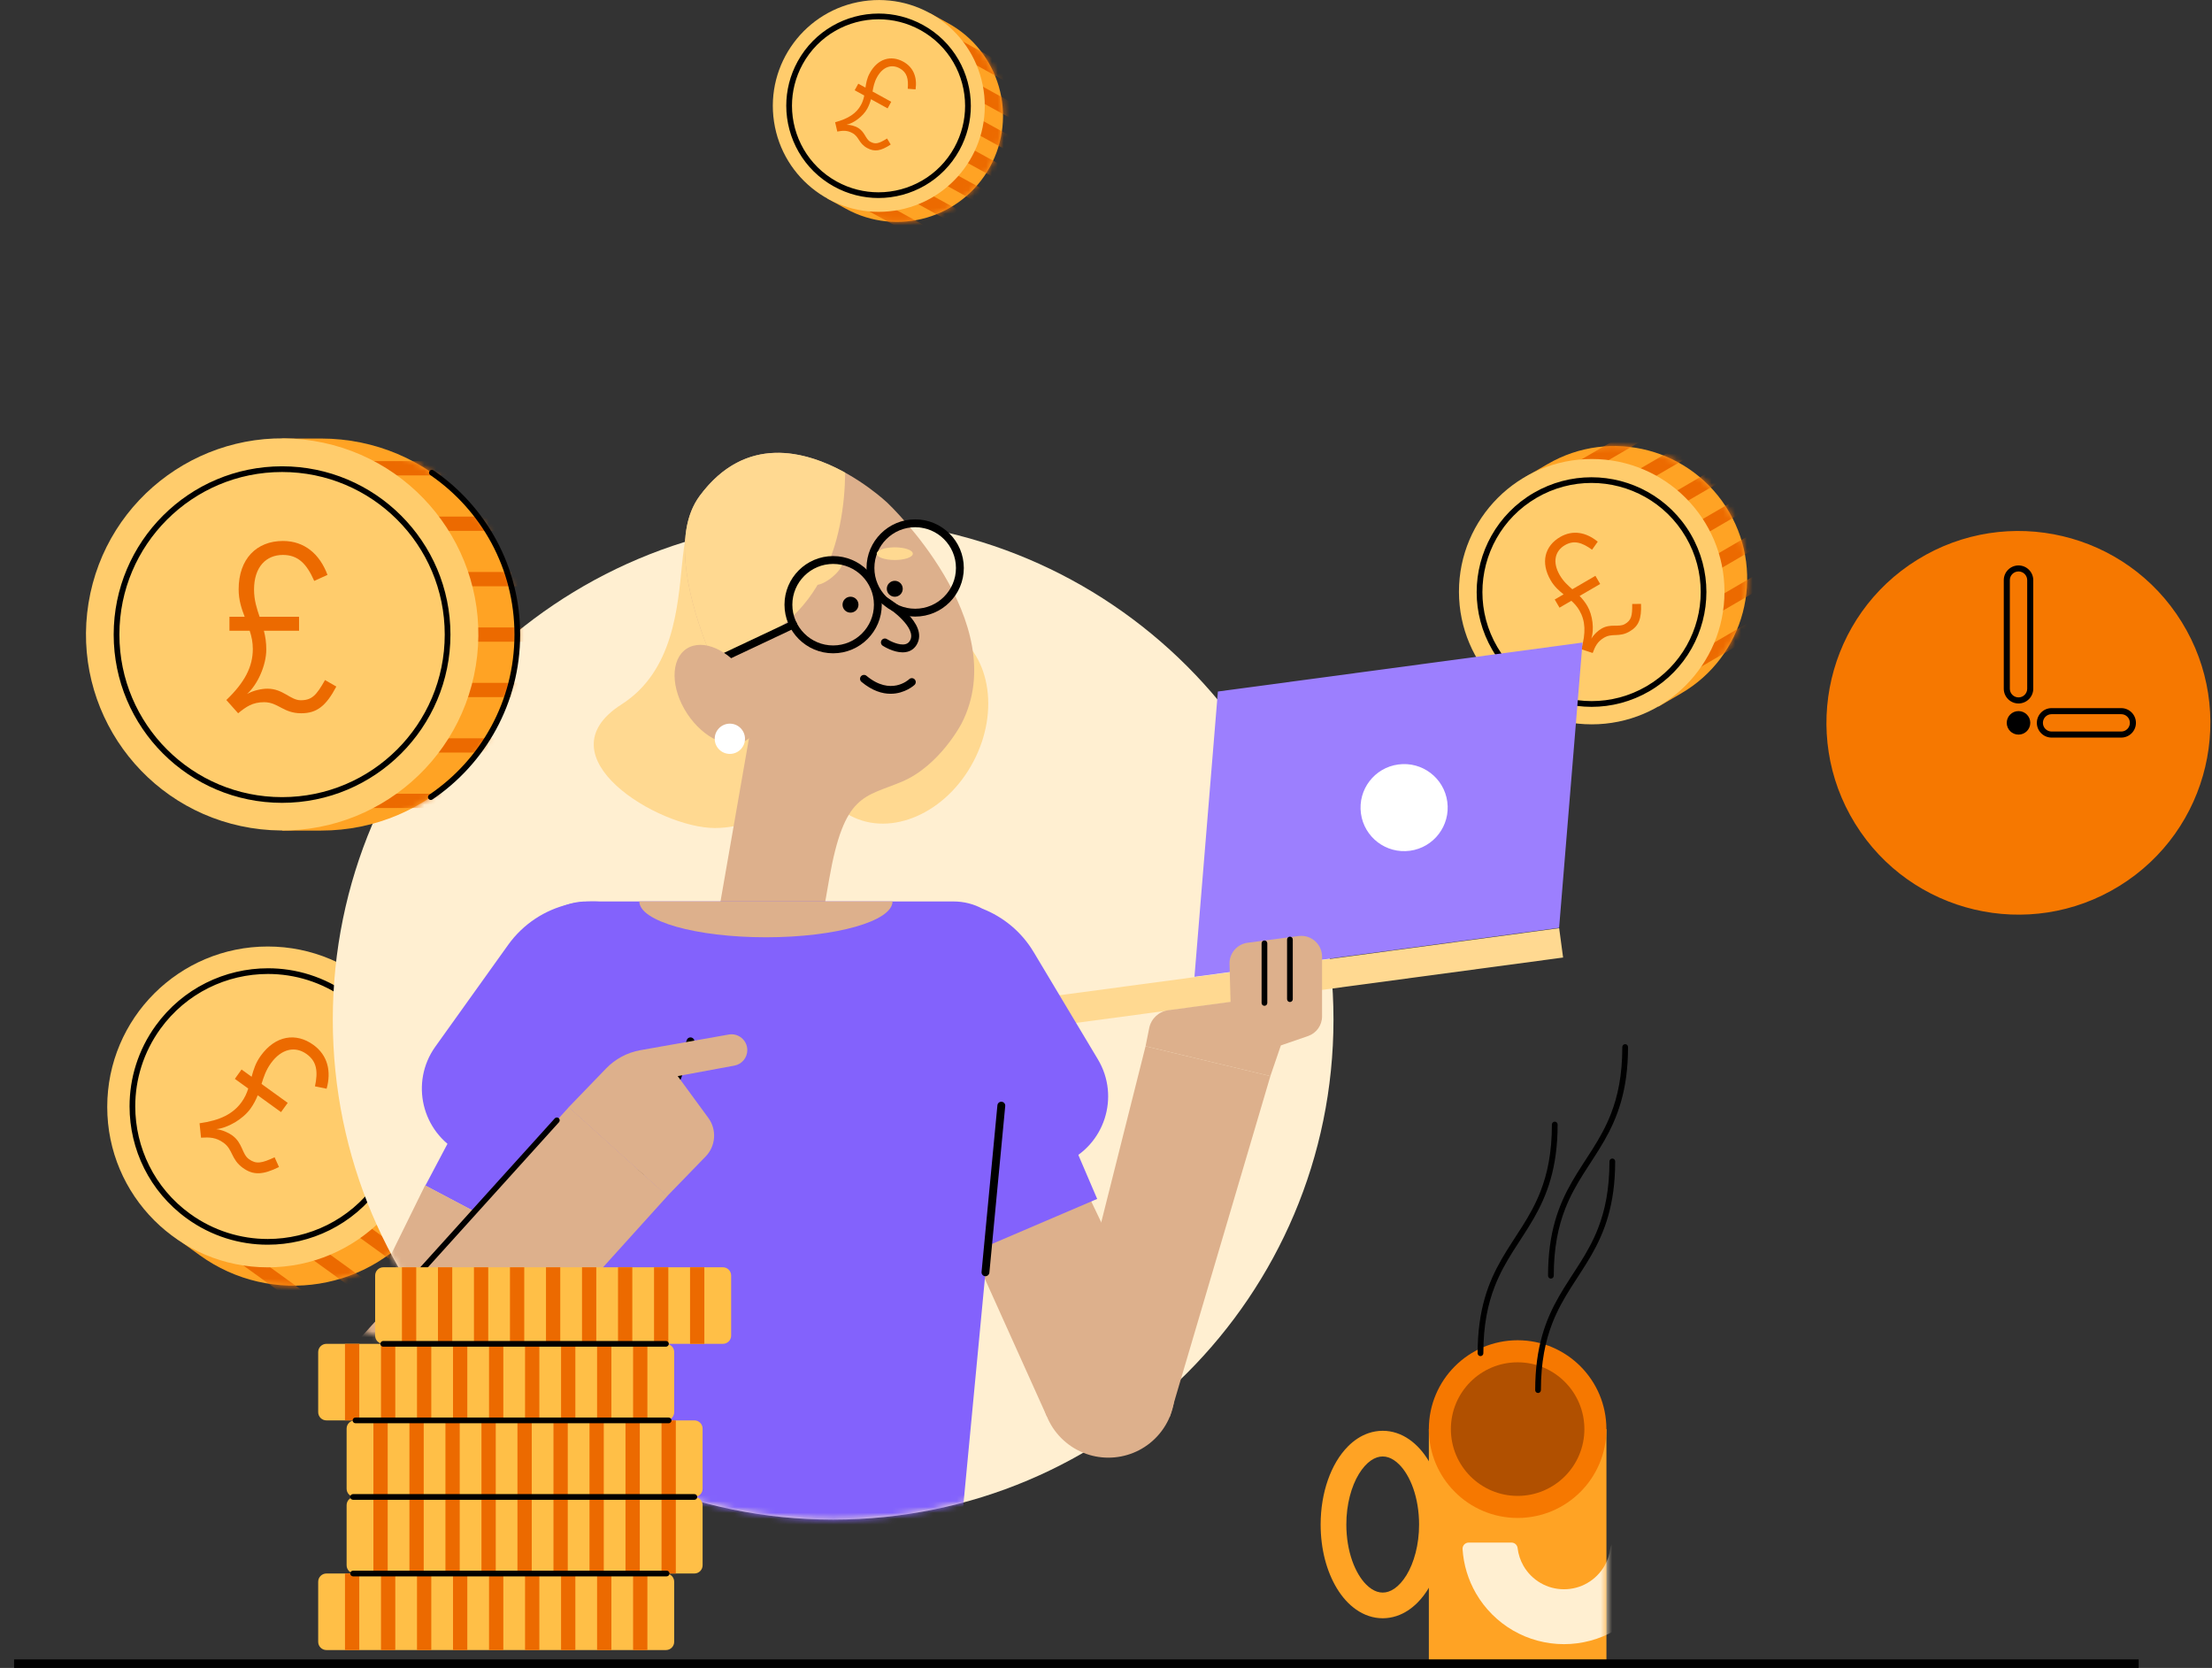 <svg width="378" height="285" viewBox="0 0 378 285" fill="none" xmlns="http://www.w3.org/2000/svg">
<rect x="0" y="0" width="378" height="285" fill="#333333" stroke="none"/>
<g clip-path="url(#clip0_532_5544)">
<g clip-path="url(#clip1_532_5544)">
<path d="M66.275 170.055L61.848 166.855L29.706 211.284L34.133 214.483C46.409 223.355 63.562 220.599 72.435 208.328C81.309 196.056 78.556 178.922 66.275 170.055Z" fill="#FFA324"/>
<mask id="mask0_532_5544" style="mask-type:luminance" maskUnits="userSpaceOnUse" x="29" y="166" width="49" height="54">
<path d="M66.275 170.055L61.848 166.855L29.706 211.284L34.133 214.483C46.409 223.35 63.562 220.599 72.435 208.328C81.309 196.056 78.556 178.922 66.275 170.055Z" fill="white"/>
</mask>
<g mask="url(#mask0_532_5544)">
<path d="M57.338 170.23L100.048 201.085L101.478 199.109L58.768 168.255" fill="#EC6A00"/>
</g>
<mask id="mask1_532_5544" style="mask-type:luminance" maskUnits="userSpaceOnUse" x="29" y="166" width="49" height="54">
<path d="M66.275 170.055L61.848 166.855L29.706 211.284L34.133 214.483C46.409 223.35 63.562 220.599 72.435 208.328C81.309 196.056 78.556 178.922 66.275 170.055Z" fill="white"/>
</mask>
<g mask="url(#mask1_532_5544)">
<path d="M52.794 176.512L95.503 207.367L96.933 205.391L54.224 174.537" fill="#EC6A00"/>
</g>
<mask id="mask2_532_5544" style="mask-type:luminance" maskUnits="userSpaceOnUse" x="29" y="166" width="49" height="54">
<path d="M66.275 170.055L61.848 166.855L29.706 211.284L34.133 214.483C46.409 223.35 63.562 220.599 72.435 208.328C81.309 196.056 78.556 178.922 66.275 170.055Z" fill="white"/>
</mask>
<g mask="url(#mask2_532_5544)">
<path d="M48.249 182.795L90.959 213.649L92.389 211.669L49.68 180.814" fill="#EC6A00"/>
</g>
<mask id="mask3_532_5544" style="mask-type:luminance" maskUnits="userSpaceOnUse" x="29" y="166" width="49" height="54">
<path d="M66.275 170.055L61.848 166.855L29.706 211.284L34.133 214.483C46.409 223.35 63.562 220.599 72.435 208.328C81.309 196.056 78.556 178.922 66.275 170.055Z" fill="white"/>
</mask>
<g mask="url(#mask3_532_5544)">
<path d="M43.705 189.072L86.415 219.926L87.845 217.951L45.135 187.097" fill="#EC6A00"/>
</g>
<mask id="mask4_532_5544" style="mask-type:luminance" maskUnits="userSpaceOnUse" x="29" y="166" width="49" height="54">
<path d="M66.275 170.055L61.848 166.855L29.706 211.284L34.133 214.483C46.409 223.35 63.562 220.599 72.435 208.328C81.309 196.056 78.556 178.922 66.275 170.055Z" fill="white"/>
</mask>
<g mask="url(#mask4_532_5544)">
<path d="M39.161 195.354L81.866 226.209L83.296 224.233L40.591 193.379" fill="#EC6A00"/>
</g>
<mask id="mask5_532_5544" style="mask-type:luminance" maskUnits="userSpaceOnUse" x="29" y="166" width="49" height="54">
<path d="M66.275 170.055L61.848 166.855L29.706 211.284L34.133 214.483C46.409 223.35 63.562 220.599 72.435 208.328C81.309 196.056 78.556 178.922 66.275 170.055Z" fill="white"/>
</mask>
<g mask="url(#mask5_532_5544)">
<path d="M34.617 201.636L77.321 232.491L78.751 230.515L36.047 199.661" fill="#EC6A00"/>
</g>
<mask id="mask6_532_5544" style="mask-type:luminance" maskUnits="userSpaceOnUse" x="29" y="166" width="49" height="54">
<path d="M66.275 170.055L61.848 166.855L29.706 211.284L34.133 214.483C46.409 223.35 63.562 220.599 72.435 208.328C81.309 196.056 78.556 178.922 66.275 170.055Z" fill="white"/>
</mask>
<g mask="url(#mask6_532_5544)">
<path d="M30.072 207.918L72.777 238.772L74.207 236.797L31.498 205.942" fill="#EC6A00"/>
</g>
<path d="M45.755 216.551C60.905 216.551 73.187 204.279 73.187 189.14C73.187 174.002 60.905 161.729 45.755 161.729C30.605 161.729 18.324 174.002 18.324 189.14C18.324 204.279 30.605 216.551 45.755 216.551Z" fill="#FFCC6C"/>
<path d="M64.533 202.616L64.138 202.328C59.705 208.454 52.784 211.702 45.755 211.707C41.153 211.707 36.515 210.312 32.498 207.415C26.368 202.987 23.117 196.07 23.112 189.047C23.112 184.448 24.508 179.814 27.407 175.8C31.839 169.674 38.761 166.426 45.789 166.421C50.392 166.421 55.029 167.816 59.047 170.713C65.177 175.142 68.428 182.058 68.428 189.081C68.428 193.68 67.032 198.314 64.133 202.328L64.533 202.616L64.928 202.904C67.954 198.724 69.414 193.88 69.409 189.086C69.409 181.765 66.012 174.547 59.623 169.928C55.439 166.904 50.593 165.445 45.794 165.45C38.468 165.45 31.244 168.845 26.622 175.229C23.595 179.409 22.136 184.253 22.141 189.047C22.141 196.368 25.538 203.586 31.927 208.205C36.11 211.229 40.957 212.688 45.755 212.683C53.082 212.683 60.306 209.288 64.928 202.904L64.533 202.616Z" fill="black"/>
<path d="M41.279 182.745L42.998 183.989C43.315 182.804 43.676 181.614 44.564 180.39C47.068 176.927 50.573 176.39 53.55 178.536C56.005 180.311 56.64 183.053 55.815 186.028L53.824 185.623C54.361 183.106 54.156 181.38 52.408 180.116C50.5 178.736 48.147 179.117 46.292 181.677C45.404 182.906 45.043 184.096 44.691 185.213L49.167 188.447L48.025 190.027L44.042 187.15C43.734 187.92 43.349 188.681 42.778 189.471C41.494 191.242 38.917 192.744 36.945 192.939C37.98 193.061 39.014 193.519 39.698 194.017C41.47 195.3 41.343 197.197 42.514 198.046C43.769 198.953 44.681 198.782 46.927 197.748L47.678 199.411C44.906 200.772 43.281 200.84 41.504 199.558C39.459 198.08 39.82 196.431 38.209 195.27C36.901 194.324 35.788 194.31 34.353 194.397L34.099 191.934C37.614 191.442 39.82 190.339 41.279 188.325C41.831 187.564 42.168 186.808 42.422 185.999L40.132 184.345L41.279 182.745Z" fill="#EC6A00"/>
<path d="M264.457 79.302L260.552 81.574L283.396 120.745L287.301 118.472C298.127 112.17 301.788 98.289 295.481 87.471C289.17 76.658 275.278 73 264.457 79.302Z" fill="#FFA324"/>
<mask id="mask7_532_5544" style="mask-type:luminance" maskUnits="userSpaceOnUse" x="260" y="76" width="39" height="45">
<path d="M264.452 79.302L260.547 81.574L283.391 120.745L287.296 118.472C298.122 112.17 301.783 98.289 295.476 87.471C289.17 76.658 275.278 73 264.452 79.302Z" fill="white"/>
</mask>
<g mask="url(#mask7_532_5544)">
<path d="M261.699 86.296L299.357 64.372L298.127 62.265L260.469 84.189" fill="#EC6A00"/>
</g>
<mask id="mask8_532_5544" style="mask-type:luminance" maskUnits="userSpaceOnUse" x="260" y="76" width="39" height="45">
<path d="M264.452 79.302L260.547 81.574L283.391 120.745L287.296 118.472C298.122 112.17 301.783 98.289 295.476 87.471C289.17 76.658 275.278 73 264.452 79.302Z" fill="white"/>
</mask>
<g mask="url(#mask8_532_5544)">
<path d="M264.931 91.837L302.588 69.908L301.358 67.801L263.701 89.73" fill="#EC6A00"/>
</g>
<mask id="mask9_532_5544" style="mask-type:luminance" maskUnits="userSpaceOnUse" x="260" y="76" width="39" height="45">
<path d="M264.452 79.302L260.547 81.574L283.391 120.745L287.296 118.472C298.122 112.17 301.783 98.289 295.476 87.471C289.17 76.658 275.278 73 264.452 79.302Z" fill="white"/>
</mask>
<g mask="url(#mask9_532_5544)">
<path d="M268.157 97.372L305.815 75.448L304.589 73.341L266.932 95.265" fill="#EC6A00"/>
</g>
<mask id="mask10_532_5544" style="mask-type:luminance" maskUnits="userSpaceOnUse" x="260" y="76" width="39" height="45">
<path d="M264.452 79.302L260.547 81.574L283.391 120.745L287.296 118.472C298.122 112.17 301.783 98.289 295.476 87.471C289.17 76.658 275.278 73 264.452 79.302Z" fill="white"/>
</mask>
<g mask="url(#mask10_532_5544)">
<path d="M271.388 102.913L309.046 80.984L307.816 78.877L270.158 100.806" fill="#EC6A00"/>
</g>
<mask id="mask11_532_5544" style="mask-type:luminance" maskUnits="userSpaceOnUse" x="260" y="76" width="39" height="45">
<path d="M264.452 79.302L260.547 81.574L283.391 120.745L287.296 118.472C298.122 112.17 301.783 98.289 295.476 87.471C289.17 76.658 275.278 73 264.452 79.302Z" fill="white"/>
</mask>
<g mask="url(#mask11_532_5544)">
<path d="M274.62 108.449L312.277 86.525L311.047 84.418L273.39 106.342" fill="#EC6A00"/>
</g>
<mask id="mask12_532_5544" style="mask-type:luminance" maskUnits="userSpaceOnUse" x="260" y="76" width="39" height="45">
<path d="M264.452 79.302L260.547 81.574L283.391 120.745L287.296 118.472C298.122 112.17 301.783 98.289 295.476 87.471C289.17 76.658 275.278 73 264.452 79.302Z" fill="white"/>
</mask>
<g mask="url(#mask12_532_5544)">
<path d="M277.846 113.99L315.504 92.061L314.278 89.954L276.621 111.883" fill="#EC6A00"/>
</g>
<mask id="mask13_532_5544" style="mask-type:luminance" maskUnits="userSpaceOnUse" x="260" y="76" width="39" height="45">
<path d="M264.452 79.302L260.547 81.574L283.391 120.745L287.296 118.472C298.122 112.17 301.783 98.289 295.476 87.471C289.17 76.658 275.278 73 264.452 79.302Z" fill="white"/>
</mask>
<g mask="url(#mask13_532_5544)">
<path d="M281.077 119.525L318.735 97.601L317.505 95.494L279.847 117.418" fill="#EC6A00"/>
</g>
<path d="M272.003 123.769C284.533 123.769 294.69 113.619 294.69 101.099C294.69 88.578 284.533 78.429 272.003 78.429C259.473 78.429 249.316 88.578 249.316 101.099C249.316 113.619 259.473 123.769 272.003 123.769Z" fill="#FFCC6C"/>
<path d="M288.511 91.534L288.091 91.778C289.814 94.728 290.629 97.957 290.629 101.142C290.629 107.561 287.31 113.799 281.365 117.262C278.412 118.984 275.181 119.798 271.993 119.798C265.57 119.798 259.327 116.482 255.861 110.541C254.138 107.59 253.323 104.361 253.323 101.176C253.323 94.758 256.642 88.52 262.588 85.057C265.541 83.335 268.772 82.52 271.959 82.52C278.383 82.52 284.626 85.837 288.091 91.778L288.511 91.534L288.931 91.29C285.285 85.037 278.71 81.545 271.954 81.55C268.601 81.55 265.199 82.413 262.09 84.218C255.832 87.861 252.337 94.431 252.342 101.181C252.342 104.532 253.206 107.932 255.012 111.038C258.658 117.291 265.233 120.783 271.989 120.779C275.342 120.779 278.744 119.915 281.853 118.111C288.111 114.467 291.606 107.897 291.601 101.147C291.601 97.796 290.737 94.397 288.931 91.29L288.511 91.534Z" fill="black"/>
<path d="M265.682 102.439L267.195 101.557C266.405 100.922 265.629 100.249 264.994 99.167C263.212 96.113 263.979 93.284 266.605 91.758C268.772 90.499 271.056 90.938 273.033 92.558L272.062 93.928C270.334 92.68 268.962 92.255 267.42 93.153C265.736 94.133 265.233 96.035 266.551 98.293C267.181 99.376 267.962 100.049 268.689 100.688L272.633 98.391L273.448 99.786L269.934 101.83C270.412 102.322 270.861 102.869 271.266 103.566C272.179 105.127 272.447 107.58 271.935 109.131C272.374 108.395 273.072 107.761 273.673 107.414C275.234 106.502 276.63 107.239 277.665 106.634C278.773 105.99 278.949 105.244 278.92 103.2L280.428 103.19C280.53 105.741 280.037 106.995 278.471 107.902C276.665 108.951 275.542 108.126 274.122 108.955C272.965 109.629 272.584 110.463 272.169 111.575L270.222 110.941C271.027 108.121 270.934 106.083 269.895 104.302C269.504 103.629 269.045 103.122 268.518 102.659L266.497 103.834L265.682 102.439Z" fill="#EC6A00"/>
<path d="M227.873 260.496H225.677C225.682 264.676 226.687 268.485 228.459 271.411C229.347 272.87 230.441 274.118 231.759 275.035C232.418 275.494 233.13 275.864 233.892 276.118C234.653 276.377 235.463 276.513 236.288 276.513C237.113 276.513 237.924 276.372 238.685 276.118C240.022 275.669 241.199 274.874 242.204 273.87C243.712 272.358 244.86 270.377 245.66 268.1C246.456 265.822 246.895 263.237 246.9 260.496C246.895 256.316 245.889 252.507 244.118 249.58C243.229 248.122 242.136 246.873 240.818 245.956C240.159 245.498 239.446 245.127 238.685 244.874C237.924 244.615 237.113 244.479 236.288 244.479C235.463 244.479 234.653 244.62 233.892 244.874C232.554 245.322 231.378 246.117 230.372 247.122C228.864 248.634 227.717 250.614 226.917 252.892C226.121 255.17 225.682 257.755 225.677 260.496H230.07C230.065 257.043 230.944 253.941 232.213 251.863C232.847 250.824 233.565 250.044 234.263 249.561C234.614 249.317 234.956 249.146 235.288 249.034C235.62 248.922 235.947 248.868 236.283 248.868C236.62 248.868 236.942 248.922 237.279 249.034C237.86 249.229 238.48 249.614 239.095 250.229C240.017 251.141 240.891 252.565 241.511 254.341C242.131 256.116 242.502 258.228 242.502 260.496C242.507 263.949 241.628 267.051 240.359 269.129C239.725 270.168 239.007 270.948 238.309 271.431C237.958 271.675 237.616 271.846 237.284 271.958C236.952 272.07 236.625 272.124 236.288 272.124C235.952 272.124 235.629 272.07 235.293 271.958C234.712 271.763 234.092 271.377 233.477 270.763C232.554 269.851 231.681 268.426 231.061 266.651C230.441 264.876 230.07 262.764 230.07 260.496H227.873Z" fill="#FFA324"/>
<path d="M274.517 244.191H244.171V283.815H274.517V244.191Z" fill="#FFA324"/>
<path d="M244.171 244.191C244.171 252.575 250.966 259.374 259.342 259.374C267.718 259.374 274.512 252.575 274.512 244.191C274.512 235.807 267.718 229.008 259.342 229.008C250.966 229.013 244.171 235.807 244.171 244.191Z" fill="#F67800"/>
<path d="M259.342 255.604C265.642 255.604 270.749 250.495 270.749 244.191C270.749 237.888 265.642 232.778 259.342 232.778C253.042 232.778 247.935 237.888 247.935 244.191C247.935 250.495 253.042 255.604 259.342 255.604Z" fill="#B15000"/>
<path d="M275.034 198.446C275.034 203.279 274.253 206.874 273.087 209.873C271.339 214.37 268.689 217.546 266.424 221.486C264.164 225.423 262.339 230.124 262.344 237.533C262.344 237.801 262.563 238.021 262.832 238.021C263.1 238.021 263.32 237.801 263.32 237.533C263.32 232.7 264.101 229.105 265.267 226.105C267.015 221.608 269.665 218.433 271.93 214.492C274.19 210.556 276.015 205.854 276.011 198.446C276.011 198.177 275.791 197.958 275.522 197.958C275.254 197.958 275.034 198.177 275.034 198.446Z" fill="black"/>
<path d="M277.231 178.903C277.231 183.736 276.45 187.331 275.283 190.33C273.536 194.827 270.885 198.003 268.621 201.944C266.361 205.88 264.535 210.581 264.54 217.99C264.54 218.258 264.76 218.478 265.028 218.478C265.297 218.478 265.516 218.258 265.516 217.99C265.516 213.157 266.297 209.562 267.464 206.562C269.211 202.065 271.862 198.89 274.127 194.949C276.386 191.013 278.212 186.312 278.207 178.903C278.207 178.635 277.987 178.415 277.719 178.415C277.451 178.415 277.231 178.635 277.231 178.903Z" fill="black"/>
<path d="M265.199 192.144C265.199 196.977 264.418 200.572 263.251 203.572C261.504 208.069 258.854 211.244 256.589 215.185C254.329 219.121 252.503 223.823 252.508 231.231C252.508 231.5 252.728 231.719 252.996 231.719C253.265 231.719 253.484 231.5 253.484 231.231C253.484 226.398 254.265 222.803 255.432 219.804C257.179 215.307 259.83 212.131 262.095 208.191C264.355 204.255 266.18 199.553 266.175 192.144C266.175 191.876 265.956 191.656 265.687 191.656C265.419 191.656 265.199 191.876 265.199 192.144Z" fill="black"/>
<mask id="mask14_532_5544" style="mask-type:luminance" maskUnits="userSpaceOnUse" x="244" y="244" width="31" height="40">
<path d="M244.171 283.82H274.517V244.191H244.171V283.82Z" fill="white"/>
</mask>
<g mask="url(#mask14_532_5544)">
<path d="M260.347 267.569C261.05 268.783 262.06 269.793 263.276 270.495C264.481 271.193 265.858 271.559 267.264 271.559C268.669 271.559 270.046 271.193 271.252 270.495C272.467 269.793 273.477 268.783 274.18 267.569C274.722 266.632 275.064 265.589 275.191 264.516C275.254 263.989 275.688 263.584 276.22 263.584H283.557C284.162 263.584 284.635 264.091 284.596 264.696C284.426 267.359 283.64 269.959 282.302 272.266C280.779 274.895 278.583 277.089 275.952 278.611C273.321 280.133 270.314 280.938 267.264 280.938C264.213 280.938 261.206 280.133 258.575 278.611C255.944 277.089 253.748 274.895 252.225 272.266C250.888 269.954 250.102 267.359 249.931 264.696C249.892 264.096 250.37 263.584 250.971 263.584H258.307C258.839 263.584 259.273 263.989 259.337 264.516C259.464 265.589 259.805 266.632 260.347 267.569Z" fill="#FFEFD1"/>
</g>
<path d="M142.371 259.657C189.593 259.657 227.873 221.406 227.873 174.22C227.873 127.035 189.593 88.783 142.371 88.783C95.15 88.783 56.87 127.035 56.87 174.22C56.87 221.406 95.15 259.657 142.371 259.657Z" fill="#FFEFD1"/>
<path d="M182.167 246.469C187.004 250.463 194.165 249.785 198.162 244.957C202.16 240.128 201.481 232.968 196.649 228.974C191.812 224.979 184.651 225.657 180.654 230.486C176.656 235.319 177.335 242.474 182.167 246.469Z" fill="#DDB08C"/>
<path d="M217.091 183.872L199.9 242.079L179.844 241.996L195.761 178.771L217.091 183.872Z" fill="#DDB08C"/>
<path d="M106.207 120.364C92.272 129.251 112.533 141.483 122.139 141.483C131.745 141.483 139.531 133.704 139.531 124.105C139.531 114.506 134 100.308 127.059 93.675C109.131 76.536 123.94 109.053 106.207 120.364Z" fill="#FFD991"/>
<path d="M141.176 116.877C136.539 125.651 138.408 135.733 145.359 139.401C152.309 143.068 161.696 138.928 166.333 130.153C170.97 121.379 169.1 111.297 162.15 107.629C155.199 103.962 145.817 108.103 141.176 116.877Z" fill="#FFD991"/>
<path d="M128.109 125.475C128.109 125.475 110.649 96.757 119.582 84.71C132.326 67.522 151.645 85.915 151.645 85.915C151.645 85.915 173.254 106.263 164.312 123.636C164.312 123.636 160.588 130.835 154.13 133.562C147.672 136.293 144.26 135.527 141.693 150.228L139.125 164.928C138.286 169.723 133.717 172.932 128.919 172.093C124.121 171.254 120.909 166.689 121.749 161.894L128.109 125.475Z" fill="#DDB08C"/>
<path d="M119.582 84.715C127.382 74.195 137.642 77.004 144.431 80.765C144.304 91.588 140.883 108.429 121.485 112.136C117.732 102.976 114.671 91.329 119.582 84.715Z" fill="#FFD991"/>
<path d="M145.339 104.683C146.091 104.683 146.701 104.074 146.701 103.323C146.701 102.571 146.091 101.962 145.339 101.962C144.587 101.962 143.977 102.571 143.977 103.323C143.977 104.074 144.587 104.683 145.339 104.683Z" fill="black"/>
<path d="M151.543 100.606C151.543 101.357 152.153 101.967 152.905 101.967C153.656 101.967 154.267 101.357 154.267 100.606C154.267 99.855 153.656 99.245 152.905 99.245C152.153 99.245 151.543 99.855 151.543 100.606Z" fill="black"/>
<path d="M154.247 111.468C154.511 111.468 154.774 111.438 155.033 111.375C155.741 111.199 156.312 110.76 156.683 110.102C158.689 106.546 152.295 102.527 151.558 102.079C151.24 101.883 150.83 101.986 150.635 102.303C150.445 102.62 150.542 103.03 150.86 103.225C152.436 104.181 156.678 107.38 155.516 109.443C155.326 109.785 155.067 109.985 154.711 110.073C153.656 110.331 152.085 109.536 151.572 109.209C151.26 109.009 150.845 109.102 150.645 109.414C150.445 109.726 150.537 110.141 150.85 110.341C151.05 110.468 152.661 111.468 154.247 111.468Z" fill="black"/>
<path d="M152.192 118.545C154.657 118.545 156.258 117.053 156.283 117.028C156.551 116.77 156.561 116.345 156.302 116.082C156.048 115.814 155.624 115.804 155.355 116.063C155.228 116.184 152.212 118.93 148.073 115.477C147.789 115.238 147.365 115.277 147.126 115.56C146.886 115.843 146.926 116.267 147.209 116.506C149.068 118.052 150.772 118.545 152.192 118.545Z" fill="black"/>
<path d="M148.077 97.05C148.077 92.471 151.807 88.744 156.39 88.744C160.973 88.744 164.702 92.471 164.702 97.05C164.702 101.63 160.973 105.356 156.39 105.356C151.807 105.356 148.077 101.63 148.077 97.05ZM149.42 97.05C149.42 100.889 152.548 104.015 156.39 104.015C160.231 104.015 163.36 100.889 163.36 97.05C163.36 93.212 160.231 90.085 156.39 90.085C152.548 90.085 149.42 93.212 149.42 97.05Z" fill="black"/>
<path d="M117.702 115.804C117.8 115.804 117.898 115.784 117.985 115.74L135.821 107.336C136.158 107.18 136.299 106.78 136.143 106.444C135.987 106.107 135.587 105.966 135.25 106.122L117.414 114.526C117.078 114.682 116.936 115.082 117.092 115.418C117.209 115.657 117.449 115.804 117.702 115.804Z" fill="black"/>
<path d="M117.434 121.949C120.27 126.256 124.809 128.275 127.582 126.461C130.354 124.642 130.301 119.672 127.469 115.365C124.634 111.053 120.094 109.039 117.322 110.853C114.549 112.673 114.598 117.643 117.434 121.949Z" fill="#DDB08C"/>
<path d="M124.721 128.821C126.15 128.821 127.308 127.664 127.308 126.236C127.308 124.809 126.15 123.651 124.721 123.651C123.293 123.651 122.135 124.809 122.135 126.236C122.135 127.664 123.293 128.821 124.721 128.821Z" fill="white"/>
<path d="M204.117 166.909L266.429 158.539L270.432 109.795L208.12 118.16L204.117 166.909Z" fill="#9C7FFE"/>
<path d="M232.564 138.985C233.111 143.058 236.859 145.916 240.935 145.37C245.011 144.824 247.871 141.078 247.324 137.005C246.778 132.933 243.029 130.075 238.953 130.626C234.878 131.167 232.017 134.913 232.564 138.985Z" fill="white"/>
<path d="M266.439 158.6L172.24 171.243L172.914 176.256L267.112 163.613L266.439 158.6Z" fill="#FFD991"/>
<path d="M152.905 95.689C154.609 95.689 155.99 95.204 155.99 94.606C155.99 94.008 154.609 93.523 152.905 93.523C151.201 93.523 149.82 94.008 149.82 94.606C149.82 95.204 151.201 95.689 152.905 95.689Z" fill="#FFD991"/>
<path d="M139.096 99.757C139.472 100.22 140.853 99.727 142.171 98.65C143.489 97.572 144.255 96.328 143.88 95.865C143.504 95.401 142.122 95.894 140.805 96.972C139.482 98.045 138.715 99.293 139.096 99.757Z" fill="#FFD991"/>
<path d="M134.059 103.323C134.059 98.743 137.788 95.017 142.371 95.017C146.955 95.017 150.684 98.743 150.684 103.323C150.684 107.903 146.955 111.629 142.371 111.629C137.788 111.629 134.059 107.903 134.059 103.323ZM135.401 103.323C135.401 107.161 138.53 110.288 142.371 110.288C146.213 110.288 149.342 107.161 149.342 103.323C149.342 99.484 146.213 96.358 142.371 96.358C138.53 96.358 135.401 99.484 135.401 103.323Z" fill="black"/>
<path d="M195.761 178.77L196.381 175.678C196.703 174.064 198.016 172.835 199.646 172.615L210.287 171.186L210.106 164.714C210.057 162.894 211.39 161.329 213.196 161.09L221.899 159.944C224.032 159.661 225.921 161.319 225.921 163.47V173.673C225.921 175.19 224.954 176.541 223.519 177.034L218.882 178.629L217.086 183.877L195.761 178.77Z" fill="#DDB08C"/>
<path d="M215.588 161.183V171.377C215.588 171.645 215.807 171.865 216.076 171.865C216.344 171.865 216.564 171.645 216.564 171.377V161.183C216.564 160.915 216.344 160.695 216.076 160.695C215.807 160.695 215.588 160.915 215.588 161.183Z" fill="black"/>
<path d="M219.942 160.534V170.727C219.942 170.996 220.161 171.215 220.43 171.215C220.698 171.215 220.918 170.996 220.918 170.727V160.534C220.918 160.265 220.698 160.046 220.43 160.046C220.161 160.046 219.942 160.265 219.942 160.534Z" fill="black"/>
<mask id="mask15_532_5544" style="mask-type:luminance" maskUnits="userSpaceOnUse" x="56" y="88" width="172" height="172">
<path d="M227.873 174.22C227.873 221.409 189.591 259.657 142.367 259.657C95.142 259.657 56.865 221.404 56.865 174.22C56.865 127.037 95.147 88.778 142.367 88.778C189.591 88.783 227.873 127.037 227.873 174.22Z" fill="white"/>
</mask>
<g mask="url(#mask15_532_5544)">
<path d="M184.808 201.792L199.421 232.363L178.916 242.079L164.556 210.201L184.808 201.792Z" fill="#DDB08C"/>
</g>
<mask id="mask16_532_5544" style="mask-type:luminance" maskUnits="userSpaceOnUse" x="47" y="104" width="172" height="172">
<path d="M211.619 156.227C230.206 199.606 210.082 249.824 166.665 268.397C123.257 286.97 72.997 266.861 54.409 223.481C35.822 180.102 55.947 129.879 99.354 111.306C142.772 92.738 193.032 112.848 211.614 156.222" fill="white"/>
</mask>
<g mask="url(#mask16_532_5544)">
<path d="M183.914 196.507L163.749 205.135L167.329 213.488L187.493 204.86L183.914 196.507Z" fill="#8362FC"/>
</g>
<mask id="mask17_532_5544" style="mask-type:luminance" maskUnits="userSpaceOnUse" x="56" y="88" width="172" height="172">
<path d="M227.873 174.22C227.873 221.409 189.591 259.657 142.367 259.657C95.142 259.657 56.865 221.404 56.865 174.22C56.865 127.037 95.147 88.778 142.367 88.778C189.591 88.783 227.873 127.037 227.873 174.22Z" fill="white"/>
</mask>
<g mask="url(#mask17_532_5544)">
<path d="M100.257 154.033H162.95C164.741 154.033 166.421 154.482 167.885 155.272C171.438 156.667 174.557 159.198 176.642 162.686L187.614 181.01C191.451 187.419 188.752 195.745 181.879 198.686L169.686 203.904L164.029 263.394H99.179L89.866 165.456C89.285 159.325 94.102 154.033 100.257 154.033Z" fill="#8362FC"/>
</g>
<mask id="mask18_532_5544" style="mask-type:luminance" maskUnits="userSpaceOnUse" x="56" y="88" width="172" height="172">
<path d="M227.873 174.22C227.873 221.409 189.591 259.657 142.367 259.657C95.142 259.657 56.865 221.404 56.865 174.22C56.865 127.037 95.147 88.778 142.367 88.778C189.591 88.783 227.873 127.037 227.873 174.22Z" fill="white"/>
</mask>
<g mask="url(#mask18_532_5544)">
<path d="M130.886 160.154C118.952 160.154 109.273 157.413 109.253 154.033H152.519C152.495 157.413 142.82 160.154 130.886 160.154Z" fill="#DDB08C"/>
</g>
<mask id="mask19_532_5544" style="mask-type:luminance" maskUnits="userSpaceOnUse" x="56" y="88" width="172" height="172">
<path d="M227.873 174.22C227.873 221.409 189.591 259.657 142.367 259.657C95.142 259.657 56.865 221.404 56.865 174.22C56.865 127.037 95.147 88.778 142.367 88.778C189.591 88.783 227.873 127.037 227.873 174.22Z" fill="white"/>
</mask>
<g mask="url(#mask19_532_5544)">
<path d="M78.673 196.924L93.282 204.635C99.891 208.123 108.067 204.987 110.64 197.973L117.995 177.927C121.061 169.577 117.473 160.246 109.6 156.091C101.727 151.935 91.994 154.237 86.82 161.471L74.393 178.839C70.049 184.921 72.059 193.432 78.673 196.924Z" fill="#8362FC"/>
</g>
<mask id="mask20_532_5544" style="mask-type:luminance" maskUnits="userSpaceOnUse" x="0" y="53" width="172" height="172">
<path d="M125.463 63.235C167.221 85.276 183.182 136.966 161.125 178.692C139.067 220.413 87.337 236.367 45.584 214.326C3.827 192.285 -12.139 140.595 9.918 98.874C31.981 57.153 83.71 41.199 125.463 63.235Z" fill="white"/>
</mask>
<g mask="url(#mask20_532_5544)">
<path d="M76.933 194.561L72.685 202.595L92.08 212.834L96.328 204.8L76.933 194.561Z" fill="#8362FC"/>
</g>
<mask id="mask21_532_5544" style="mask-type:luminance" maskUnits="userSpaceOnUse" x="56" y="88" width="172" height="172">
<path d="M227.873 174.22C227.873 221.409 189.591 259.657 142.367 259.657C95.142 259.657 56.865 221.404 56.865 174.22C56.865 127.037 95.147 88.778 142.367 88.778C189.591 88.783 227.873 127.037 227.873 174.22Z" fill="white"/>
</mask>
<g mask="url(#mask21_532_5544)">
<path d="M94.01 209.713C94.249 209.713 94.483 209.581 94.605 209.357L96.157 206.416C102.459 207.855 109.019 204.328 111.269 198.207L118.625 178.161C118.752 177.815 118.576 177.43 118.225 177.303C117.878 177.176 117.492 177.352 117.366 177.703L110.01 197.749C107.94 203.392 101.78 206.577 95.986 204.997L95.469 204.855L93.419 208.738C93.248 209.064 93.37 209.469 93.697 209.645C93.8 209.689 93.907 209.713 94.01 209.713Z" fill="black"/>
</g>
<mask id="mask22_532_5544" style="mask-type:luminance" maskUnits="userSpaceOnUse" x="56" y="88" width="172" height="172">
<path d="M227.873 174.22C227.873 221.409 189.591 259.657 142.367 259.657C95.142 259.657 56.865 221.404 56.865 174.22C56.865 127.037 95.147 88.778 142.367 88.778C189.591 88.783 227.873 127.037 227.873 174.22Z" fill="white"/>
</mask>
<g mask="url(#mask22_532_5544)">
<path d="M168.402 218.068C168.744 218.068 169.037 217.81 169.071 217.463L171.78 188.989C171.814 188.619 171.546 188.292 171.175 188.258C170.804 188.219 170.477 188.492 170.443 188.862L167.734 217.337C167.699 217.707 167.968 218.034 168.339 218.068H168.402Z" fill="black"/>
</g>
<mask id="mask23_532_5544" style="mask-type:luminance" maskUnits="userSpaceOnUse" x="56" y="88" width="172" height="172">
<path d="M227.873 174.22C227.873 221.409 189.591 259.657 142.367 259.657C95.142 259.657 56.865 221.404 56.865 174.22C56.865 127.037 95.147 88.778 142.367 88.778C189.591 88.783 227.873 127.037 227.873 174.22Z" fill="white"/>
</mask>
<g mask="url(#mask23_532_5544)">
<path d="M55.898 239.216C55.898 245.483 60.984 250.566 67.257 250.566C73.529 250.566 78.615 245.483 78.615 239.216C78.615 232.948 73.529 227.866 67.257 227.866C60.984 227.866 55.898 232.944 55.898 239.216Z" fill="#DDB08C"/>
</g>
<mask id="mask24_532_5544" style="mask-type:luminance" maskUnits="userSpaceOnUse" x="56" y="88" width="172" height="172">
<path d="M227.873 174.22C227.873 221.409 189.591 259.657 142.367 259.657C95.142 259.657 56.865 221.404 56.865 174.22C56.865 127.037 95.147 88.778 142.367 88.778C189.591 88.783 227.873 127.037 227.873 174.22Z" fill="white"/>
</mask>
<g mask="url(#mask24_532_5544)">
<path d="M92.038 212.776L77.775 243.508L57.211 233.914L72.645 202.538L92.038 212.776Z" fill="#DDB08C"/>
</g>
<mask id="mask25_532_5544" style="mask-type:luminance" maskUnits="userSpaceOnUse" x="5" y="61" width="172" height="172">
<path d="M148.658 83.715C183.714 115.335 186.472 169.362 154.828 204.391C123.184 239.416 69.116 242.177 34.065 210.561C-0.991 178.936 -3.754 124.91 27.891 89.885C59.539 54.861 113.607 52.1 148.658 83.715Z" fill="white"/>
</mask>
<g mask="url(#mask25_532_5544)">
<path d="M97.211 189.169L58.776 231.719L75.617 246.909L114.052 204.359L97.211 189.169Z" fill="#DDB08C"/>
</g>
<mask id="mask26_532_5544" style="mask-type:luminance" maskUnits="userSpaceOnUse" x="56" y="88" width="172" height="172">
<path d="M227.873 174.22C227.873 221.409 189.591 259.657 142.367 259.657C95.142 259.657 56.865 221.404 56.865 174.22C56.865 127.037 95.147 88.778 142.367 88.778C189.591 88.783 227.873 127.037 227.873 174.22Z" fill="white"/>
</mask>
<g mask="url(#mask26_532_5544)">
<path d="M97.173 189.199L103.577 182.566C105.153 180.932 107.208 179.839 109.444 179.444L124.531 176.772C126.186 176.479 127.704 177.752 127.704 179.43C127.704 180.732 126.776 181.849 125.493 182.083L115.809 183.873L121.041 191.013C122.52 193.028 122.325 195.818 120.587 197.608L114.007 204.387L97.173 189.199Z" fill="#DDB08C"/>
</g>
<mask id="mask27_532_5544" style="mask-type:luminance" maskUnits="userSpaceOnUse" x="56" y="88" width="172" height="172">
<path d="M227.873 174.22C227.873 221.409 189.591 259.657 142.367 259.657C95.142 259.657 56.865 221.404 56.865 174.22C56.865 127.037 95.147 88.778 142.367 88.778C189.591 88.783 227.873 127.037 227.873 174.22Z" fill="white"/>
</mask>
<g mask="url(#mask27_532_5544)">
<path d="M66.978 223.35L95.523 191.754C95.703 191.554 95.689 191.247 95.489 191.067C95.288 190.886 94.981 190.901 94.8 191.101L66.256 222.696C66.075 222.896 66.09 223.204 66.29 223.384C66.49 223.565 66.798 223.55 66.978 223.35Z" fill="black"/>
</g>
<path d="M362.164 151.388C377.573 141.871 382.344 121.673 372.819 106.275C363.295 90.878 343.082 86.111 327.672 95.628C312.263 105.145 307.492 125.343 317.017 140.741C326.541 156.138 346.754 160.905 362.164 151.388Z" fill="#F67800"/>
<path d="M346.947 123.514C346.947 124.622 346.049 125.524 344.936 125.524C343.824 125.524 342.925 124.626 342.925 123.514C342.925 122.402 343.824 121.505 344.936 121.505C346.049 121.505 346.947 122.402 346.947 123.514Z" fill="black"/>
<path d="M344.936 120.203C343.545 120.203 342.418 119.077 342.418 117.686V99.133C342.418 97.743 343.545 96.616 344.936 96.616C346.327 96.616 347.455 97.748 347.455 99.133V117.686C347.455 119.072 346.323 120.203 344.936 120.203ZM344.936 97.645C344.116 97.645 343.453 98.309 343.453 99.128V117.682C343.453 118.501 344.116 119.164 344.936 119.164C345.756 119.164 346.42 118.501 346.42 117.682V99.128C346.42 98.309 345.756 97.645 344.936 97.645Z" fill="black"/>
<path d="M362.484 126.031H350.589C349.198 126.031 348.07 124.9 348.07 123.515C348.07 122.13 349.198 120.998 350.589 120.998H362.484C363.875 120.998 365.002 122.125 365.002 123.515C365.002 124.905 363.875 126.031 362.484 126.031ZM350.589 122.032C349.769 122.032 349.105 122.695 349.105 123.515C349.105 124.334 349.769 124.997 350.589 124.997H362.484C363.304 124.997 363.968 124.334 363.968 123.515C363.968 122.695 363.304 122.032 362.484 122.032H350.589Z" fill="black"/>
<path d="M2.406 285H365.471V283.537H2.406" fill="black"/>
<path d="M162.023 3.965L158.865 2.229L141.395 33.931L144.553 35.668C153.315 40.487 164.327 37.302 169.154 28.547C173.976 19.787 170.784 8.784 162.023 3.965Z" fill="#FFA324"/>
<mask id="mask28_532_5544" style="mask-type:luminance" maskUnits="userSpaceOnUse" x="141" y="2" width="31" height="36">
<path d="M162.023 3.96L158.865 2.224L141.395 33.927L144.553 35.663C153.315 40.482 164.327 37.292 169.154 28.542C173.976 19.787 170.784 8.784 162.023 3.96Z" fill="white"/>
</mask>
<g mask="url(#mask28_532_5544)">
<path d="M155.98 5.165L186.462 21.933L187.639 19.797L157.161 3.028" fill="#EC6A00"/>
</g>
<mask id="mask29_532_5544" style="mask-type:luminance" maskUnits="userSpaceOnUse" x="141" y="2" width="31" height="36">
<path d="M162.023 3.96L158.865 2.224L141.395 33.927L144.553 35.663C153.315 40.482 164.327 37.292 169.154 28.542C173.976 19.787 170.784 8.784 162.023 3.96Z" fill="white"/>
</mask>
<g mask="url(#mask29_532_5544)">
<path d="M153.51 9.647L183.993 26.416L185.169 24.279L154.691 7.511" fill="#EC6A00"/>
</g>
<mask id="mask30_532_5544" style="mask-type:luminance" maskUnits="userSpaceOnUse" x="141" y="2" width="31" height="36">
<path d="M162.023 3.96L158.865 2.224L141.395 33.927L144.553 35.663C153.315 40.482 164.327 37.292 169.154 28.542C173.976 19.787 170.784 8.784 162.023 3.96Z" fill="white"/>
</mask>
<g mask="url(#mask30_532_5544)">
<path d="M151.04 14.13L181.518 30.898L182.699 28.762L152.217 11.993" fill="#EC6A00"/>
</g>
<mask id="mask31_532_5544" style="mask-type:luminance" maskUnits="userSpaceOnUse" x="141" y="2" width="31" height="36">
<path d="M162.023 3.96L158.865 2.224L141.395 33.927L144.553 35.663C153.315 40.482 164.327 37.292 169.154 28.542C173.976 19.787 170.784 8.784 162.023 3.96Z" fill="white"/>
</mask>
<g mask="url(#mask31_532_5544)">
<path d="M148.57 18.612L179.048 35.38L180.229 33.244L149.747 16.476" fill="#EC6A00"/>
</g>
<mask id="mask32_532_5544" style="mask-type:luminance" maskUnits="userSpaceOnUse" x="141" y="2" width="31" height="36">
<path d="M162.023 3.96L158.865 2.224L141.395 33.927L144.553 35.663C153.315 40.482 164.327 37.292 169.154 28.542C173.976 19.787 170.784 8.784 162.023 3.96Z" fill="white"/>
</mask>
<g mask="url(#mask32_532_5544)">
<path d="M146.101 23.094L176.578 39.863L177.759 37.726L147.277 20.958" fill="#EC6A00"/>
</g>
<mask id="mask33_532_5544" style="mask-type:luminance" maskUnits="userSpaceOnUse" x="141" y="2" width="31" height="36">
<path d="M162.023 3.96L158.865 2.224L141.395 33.927L144.553 35.663C153.315 40.482 164.327 37.292 169.154 28.542C173.976 19.787 170.784 8.784 162.023 3.96Z" fill="white"/>
</mask>
<g mask="url(#mask33_532_5544)">
<path d="M143.631 27.577L174.108 44.345L175.285 42.209L144.807 25.44" fill="#EC6A00"/>
</g>
<mask id="mask34_532_5544" style="mask-type:luminance" maskUnits="userSpaceOnUse" x="141" y="2" width="31" height="36">
<path d="M162.023 3.96L158.865 2.224L141.395 33.927L144.553 35.663C153.315 40.482 164.327 37.292 169.154 28.542C173.976 19.787 170.784 8.784 162.023 3.96Z" fill="white"/>
</mask>
<g mask="url(#mask34_532_5544)">
<path d="M141.161 32.058L171.638 48.827L172.815 46.69L142.337 29.922" fill="#EC6A00"/>
</g>
<path d="M152.868 35.996C162.758 34.51 169.57 25.294 168.083 15.412C166.596 5.529 157.373 -1.278 147.483 0.208C137.593 1.694 130.781 10.91 132.268 20.792C133.755 30.675 142.977 37.482 152.868 35.996Z" fill="#FFCC6C"/>
<path d="M163.516 25.44L163.087 25.206C160.392 30.098 155.336 32.859 150.118 32.859C147.706 32.859 145.261 32.268 142.996 31.025C138.1 28.332 135.338 23.279 135.338 18.066C135.338 15.656 135.928 13.213 137.173 10.949C139.867 6.057 144.924 3.297 150.142 3.297C152.553 3.297 154.999 3.887 157.264 5.131C162.159 7.823 164.922 12.876 164.922 18.09C164.922 20.499 164.331 22.943 163.087 25.206L163.516 25.44L163.946 25.674C165.273 23.265 165.903 20.655 165.903 18.09C165.903 12.534 162.955 7.145 157.737 4.272C155.326 2.946 152.714 2.316 150.147 2.316C144.587 2.316 139.194 5.262 136.319 10.476C134.991 12.886 134.362 15.495 134.362 18.061C134.362 23.616 137.31 29.005 142.528 31.878C144.939 33.205 147.55 33.834 150.118 33.834C155.677 33.834 161.071 30.888 163.946 25.674L163.516 25.44Z" fill="black"/>
<path d="M146.672 14.3L147.897 14.973C148.009 14.173 148.151 13.364 148.634 12.486C149.996 10.013 152.251 9.379 154.369 10.544C156.121 11.51 156.756 13.251 156.458 15.271L155.121 15.168C155.267 13.476 154.994 12.359 153.749 11.676C152.387 10.925 150.879 11.364 149.869 13.193C149.386 14.066 149.244 14.876 149.107 15.636L152.3 17.392L151.68 18.519L148.839 16.953C148.697 17.485 148.507 18.012 148.199 18.578C147.501 19.841 145.935 21.031 144.661 21.319C145.349 21.314 146.066 21.533 146.55 21.801C147.814 22.499 147.882 23.752 148.722 24.216C149.615 24.708 150.201 24.523 151.587 23.665L152.212 24.694C150.508 25.811 149.444 25.986 148.18 25.289C146.72 24.484 146.823 23.377 145.676 22.743C144.744 22.231 144.012 22.309 143.079 22.479L142.713 20.884C144.973 20.28 146.335 19.377 147.126 17.939C147.423 17.392 147.584 16.875 147.687 16.319L146.052 15.422L146.672 14.3Z" fill="#EC6A00"/>
<path d="M54.878 74.932H48.201V141.922H54.878C73.392 141.922 88.401 126.925 88.401 108.425C88.401 89.93 73.392 74.932 54.878 74.932Z" fill="#FFA324"/>
<mask id="mask35_532_5544" style="mask-type:luminance" maskUnits="userSpaceOnUse" x="48" y="74" width="41" height="68">
<path d="M54.878 74.932H48.201V141.922H54.878C73.392 141.922 88.401 126.925 88.401 108.425C88.401 89.925 73.392 74.932 54.878 74.932Z" fill="white"/>
</mask>
<g mask="url(#mask35_532_5544)">
<path d="M46.156 81.234H110.557V78.795H46.156" fill="#EC6A00"/>
</g>
<mask id="mask36_532_5544" style="mask-type:luminance" maskUnits="userSpaceOnUse" x="48" y="74" width="41" height="68">
<path d="M54.878 74.932H48.201V141.922H54.878C73.392 141.922 88.401 126.925 88.401 108.425C88.401 89.925 73.392 74.932 54.878 74.932Z" fill="white"/>
</mask>
<g mask="url(#mask36_532_5544)">
<path d="M46.156 90.705H110.557V88.267H46.156" fill="#EC6A00"/>
</g>
<mask id="mask37_532_5544" style="mask-type:luminance" maskUnits="userSpaceOnUse" x="48" y="74" width="41" height="68">
<path d="M54.878 74.932H48.201V141.922H54.878C73.392 141.922 88.401 126.925 88.401 108.425C88.401 89.925 73.392 74.932 54.878 74.932Z" fill="white"/>
</mask>
<g mask="url(#mask37_532_5544)">
<path d="M46.156 100.177H110.557V97.738H46.156" fill="#EC6A00"/>
</g>
<mask id="mask38_532_5544" style="mask-type:luminance" maskUnits="userSpaceOnUse" x="48" y="74" width="41" height="68">
<path d="M54.878 74.932H48.201V141.922H54.878C73.392 141.922 88.401 126.925 88.401 108.425C88.401 89.925 73.392 74.932 54.878 74.932Z" fill="white"/>
</mask>
<g mask="url(#mask38_532_5544)">
<path d="M46.156 109.649H110.557V107.21H46.156" fill="#EC6A00"/>
</g>
<mask id="mask39_532_5544" style="mask-type:luminance" maskUnits="userSpaceOnUse" x="48" y="74" width="41" height="68">
<path d="M54.878 74.932H48.201V141.922H54.878C73.392 141.922 88.401 126.925 88.401 108.425C88.401 89.925 73.392 74.932 54.878 74.932Z" fill="white"/>
</mask>
<g mask="url(#mask39_532_5544)">
<path d="M46.156 119.12H110.557V116.682H46.156" fill="#EC6A00"/>
</g>
<mask id="mask40_532_5544" style="mask-type:luminance" maskUnits="userSpaceOnUse" x="48" y="74" width="41" height="68">
<path d="M54.878 74.932H48.201V141.922H54.878C73.392 141.922 88.401 126.925 88.401 108.425C88.401 89.925 73.392 74.932 54.878 74.932Z" fill="white"/>
</mask>
<g mask="url(#mask40_532_5544)">
<path d="M46.156 128.593H110.557V126.154H46.156" fill="#EC6A00"/>
</g>
<mask id="mask41_532_5544" style="mask-type:luminance" maskUnits="userSpaceOnUse" x="48" y="74" width="41" height="68">
<path d="M54.878 74.932H48.201V141.922H54.878C73.392 141.922 88.401 126.925 88.401 108.425C88.401 89.925 73.392 74.932 54.878 74.932Z" fill="white"/>
</mask>
<g mask="url(#mask41_532_5544)">
<path d="M46.156 138.065H110.557V135.626H46.156" fill="#EC6A00"/>
</g>
<path d="M81.309 113.77C84.276 95.509 71.865 78.302 53.59 75.338C35.315 72.373 18.095 84.774 15.129 103.036C12.162 121.297 24.572 138.504 42.848 141.468C61.123 144.432 78.343 132.031 81.309 113.77Z" fill="#FFCC6C"/>
<path d="M76.487 108.429H75.999C75.999 116.101 72.889 123.042 67.857 128.07C62.825 133.099 55.879 136.206 48.201 136.206C40.523 136.206 33.577 133.099 28.545 128.07C23.512 123.042 20.403 116.101 20.403 108.429C20.403 100.757 23.512 93.816 28.545 88.788C33.577 83.759 40.523 80.652 48.201 80.652C55.879 80.652 62.825 83.759 67.857 88.788C72.889 93.816 75.999 100.757 75.999 108.429H76.975C76.975 92.553 64.094 79.682 48.201 79.677C32.313 79.677 19.432 92.548 19.427 108.429C19.427 124.31 32.308 137.176 48.201 137.181C64.089 137.181 76.97 124.31 76.975 108.429H76.487Z" fill="black"/>
<path d="M39.219 105.386H41.811C41.275 103.986 40.782 102.547 40.782 100.699C40.782 95.48 43.866 92.436 48.352 92.436C52.057 92.436 54.649 94.7 55.962 98.231L53.697 99.26C52.423 96.382 50.983 94.822 48.347 94.822C45.467 94.822 43.412 96.875 43.412 100.743C43.412 102.591 43.905 104.03 44.359 105.386H51.105V107.771H45.096C45.345 108.756 45.506 109.785 45.506 110.975C45.506 113.648 44.027 116.979 42.217 118.579C43.329 117.965 44.686 117.677 45.711 117.677C48.386 117.677 49.621 119.652 51.388 119.652C53.282 119.652 54.063 118.828 55.542 116.199L57.475 117.311C55.708 120.642 54.141 121.876 51.471 121.876C48.386 121.876 47.561 119.984 45.135 119.984C43.159 119.984 42.051 120.764 40.694 121.876L38.678 119.613C41.806 116.614 43.203 113.941 43.203 110.897C43.203 109.746 42.998 108.761 42.666 107.771H39.21V105.386H39.219Z" fill="#EC6A00"/>
<path d="M73.895 136.606C82.939 130.499 88.889 120.154 88.889 108.424C88.889 96.772 83.022 86.491 74.08 80.37C73.856 80.219 73.553 80.272 73.402 80.496C73.25 80.721 73.304 81.023 73.529 81.174C82.217 87.125 87.913 97.109 87.913 108.424C87.913 119.818 82.139 129.86 73.348 135.796C73.124 135.947 73.065 136.25 73.216 136.474C73.368 136.699 73.67 136.757 73.895 136.606Z" fill="black"/>
<path d="M65.514 229.622H123.535C124.311 229.622 124.941 228.993 124.941 228.217V217.946C124.941 217.17 124.311 216.541 123.535 216.541H65.514C64.738 216.541 64.108 217.17 64.108 217.946V228.217C64.108 228.993 64.733 229.622 65.514 229.622Z" fill="#FFBF47"/>
<path d="M117.922 216.541V229.622H120.363V216.541" fill="#EC6A00"/>
<path d="M111.767 216.541V229.622H114.208V216.541" fill="#EC6A00"/>
<path d="M105.612 216.541V229.622H108.052V216.541" fill="#EC6A00"/>
<path d="M99.457 216.541V229.622H101.897V216.541" fill="#EC6A00"/>
<path d="M93.302 216.541V229.622H95.742V216.541" fill="#EC6A00"/>
<path d="M87.147 216.541V229.622H89.587V216.541" fill="#EC6A00"/>
<path d="M80.992 216.541V229.622H83.432V216.541" fill="#EC6A00"/>
<path d="M74.842 216.541V229.622H77.282V216.541" fill="#EC6A00"/>
<path d="M68.687 216.541V229.622H71.127V216.541" fill="#EC6A00"/>
<path d="M55.781 242.703H113.802C114.579 242.703 115.208 242.074 115.208 241.299V231.027C115.208 230.251 114.579 229.622 113.802 229.622H55.781C55.005 229.622 54.375 230.251 54.375 231.027V241.299C54.375 242.074 55.005 242.703 55.781 242.703Z" fill="#FFBF47"/>
<path d="M108.189 229.622V242.703H110.63V229.622" fill="#EC6A00"/>
<path d="M102.034 229.622V242.703H104.475V229.622" fill="#EC6A00"/>
<path d="M95.879 229.622V242.703H98.32V229.622" fill="#EC6A00"/>
<path d="M89.724 229.622V242.703H92.165V229.622" fill="#EC6A00"/>
<path d="M83.569 229.622V242.703H86.01V229.622" fill="#EC6A00"/>
<path d="M77.414 229.622V242.703H79.855V229.622" fill="#EC6A00"/>
<path d="M71.259 229.622V242.703H73.7V229.622" fill="#EC6A00"/>
<path d="M65.109 229.622V242.703H67.549V229.622" fill="#EC6A00"/>
<path d="M58.954 229.622V242.703H61.394V229.622" fill="#EC6A00"/>
<path d="M60.638 255.784H118.659C119.435 255.784 120.065 255.155 120.065 254.38V244.108C120.065 243.332 119.435 242.703 118.659 242.703H60.638C59.862 242.703 59.232 243.332 59.232 244.108V254.38C59.232 255.155 59.862 255.784 60.638 255.784Z" fill="#FFBF47"/>
<path d="M113.046 242.703V255.784H115.486V242.703" fill="#EC6A00"/>
<path d="M106.891 242.703V255.784H109.331V242.703" fill="#EC6A00"/>
<path d="M100.736 242.703V255.784H103.176V242.703" fill="#EC6A00"/>
<path d="M94.581 242.703V255.784H97.021V242.703" fill="#EC6A00"/>
<path d="M88.426 242.703V255.784H90.866V242.703" fill="#EC6A00"/>
<path d="M82.275 242.703V255.784H84.716V242.703" fill="#EC6A00"/>
<path d="M76.121 242.703V255.784H78.561V242.703" fill="#EC6A00"/>
<path d="M69.966 242.703V255.784H72.406V242.703" fill="#EC6A00"/>
<path d="M63.81 242.703V255.784H66.251V242.703" fill="#EC6A00"/>
<path d="M55.781 281.946H113.802C114.579 281.946 115.208 281.317 115.208 280.542V270.27C115.208 269.494 114.579 268.865 113.802 268.865H55.781C55.005 268.865 54.375 269.494 54.375 270.27V280.542C54.375 281.317 55.005 281.946 55.781 281.946Z" fill="#FFBF47"/>
<path d="M108.189 268.865V281.946H110.63V268.865" fill="#EC6A00"/>
<path d="M102.034 268.865V281.946H104.475V268.865" fill="#EC6A00"/>
<path d="M95.879 268.865V281.946H98.32V268.865" fill="#EC6A00"/>
<path d="M89.724 268.865V281.946H92.165V268.865" fill="#EC6A00"/>
<path d="M83.569 268.865V281.946H86.01V268.865" fill="#EC6A00"/>
<path d="M77.414 268.865V281.946H79.855V268.865" fill="#EC6A00"/>
<path d="M71.259 268.865V281.946H73.7V268.865" fill="#EC6A00"/>
<path d="M65.109 268.865V281.946H67.549V268.865" fill="#EC6A00"/>
<path d="M58.954 268.865V281.946H61.394V268.865" fill="#EC6A00"/>
<path d="M60.638 268.865H118.659C119.435 268.865 120.065 268.236 120.065 267.461V257.189C120.065 256.413 119.435 255.784 118.659 255.784H60.638C59.862 255.784 59.232 256.413 59.232 257.189V267.461C59.232 268.236 59.862 268.865 60.638 268.865Z" fill="#FFBF47"/>
<path d="M113.046 255.784V268.865H115.486V255.784" fill="#EC6A00"/>
<path d="M106.891 255.784V268.865H109.331V255.784" fill="#EC6A00"/>
<path d="M100.736 255.784V268.865H103.176V255.784" fill="#EC6A00"/>
<path d="M94.581 255.784V268.865H97.021V255.784" fill="#EC6A00"/>
<path d="M88.426 255.784V268.865H90.866V255.784" fill="#EC6A00"/>
<path d="M82.275 255.784V268.865H84.716V255.784" fill="#EC6A00"/>
<path d="M76.121 255.784V268.865H78.561V255.784" fill="#EC6A00"/>
<path d="M69.966 255.784V268.865H72.406V255.784" fill="#EC6A00"/>
<path d="M63.81 255.784V268.865H66.251V255.784" fill="#EC6A00"/>
<path d="M113.802 229.135H65.49C65.221 229.135 65.001 229.354 65.001 229.623C65.001 229.891 65.221 230.11 65.49 230.11H113.802C114.071 230.11 114.291 229.891 114.291 229.623C114.291 229.354 114.071 229.135 113.802 229.135Z" fill="black"/>
<path d="M114.266 242.216H60.745C60.477 242.216 60.257 242.435 60.257 242.704C60.257 242.972 60.477 243.191 60.745 243.191H114.266C114.535 243.191 114.754 242.972 114.754 242.704C114.754 242.435 114.535 242.216 114.266 242.216Z" fill="black"/>
<path d="M118.659 255.297H60.33C60.062 255.297 59.842 255.516 59.842 255.785C59.842 256.053 60.062 256.272 60.33 256.272H118.659C118.928 256.272 119.147 256.053 119.147 255.785C119.147 255.516 118.928 255.297 118.659 255.297Z" fill="black"/>
<path d="M113.92 268.378H60.335C60.067 268.378 59.847 268.597 59.847 268.866C59.847 269.134 60.067 269.353 60.335 269.353H113.92C114.188 269.353 114.408 269.134 114.408 268.866C114.408 268.597 114.188 268.378 113.92 268.378Z" fill="black"/>
</g>
</g>
<defs>
<clipPath id="clip0_532_5544">
<rect width="377.723" height="285" fill="white"/>
</clipPath>
<clipPath id="clip1_532_5544">
<rect width="377.723" height="285" fill="white"/>
</clipPath>
</defs>
</svg>
